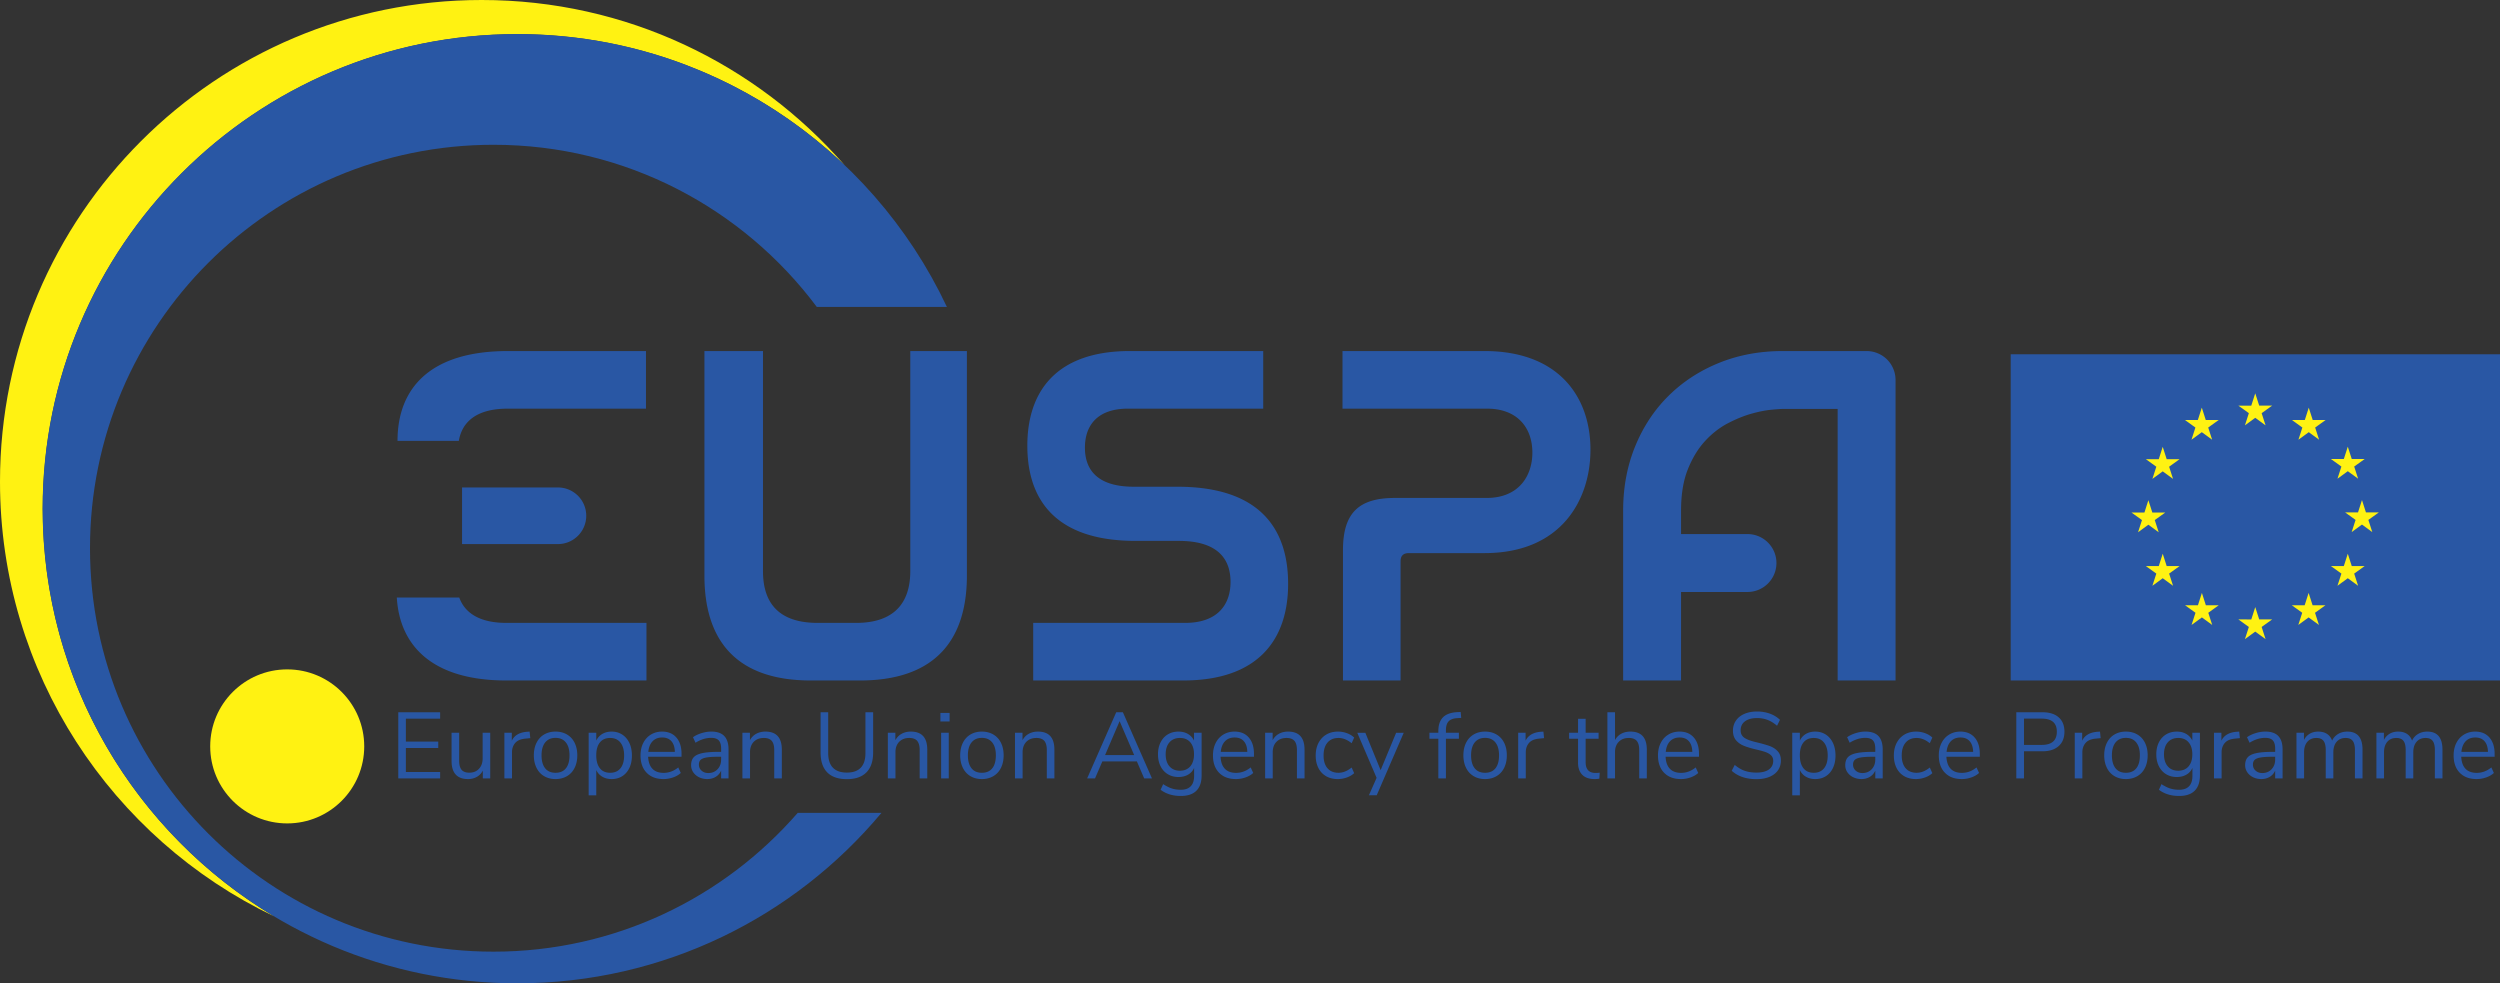 <svg xmlns="http://www.w3.org/2000/svg" id="uuid-e9ce77f7-30d3-47e0-ae8e-018e7ef5d6aa" data-name="Layer 1" viewBox="0 0 373.025 146.719"><rect x="0" y="0" width="373.025" height="146.719" fill="#333333" stroke="none"/><defs><style>.uuid-f5068827-e688-4f8a-b2b4-4dec973211dc{fill:#fff212}.uuid-45c578ca-9cdb-4689-9e49-82d4d0750ab8{fill:#2957a4}</style></defs><g id="uuid-a5551302-0c04-4ccc-b2e1-e4167eac355d" data-name="Vrstva_1"><path d="M300.016 101.535h73.009V52.862h-73.009v48.673z" class="uuid-45c578ca-9cdb-4689-9e49-82d4d0750ab8"></path><path d="m334.965 63.467 1.54-1.125 1.541 1.125-.586-1.818 1.565-1.125h-1.929l-.591-1.84-.59 1.843-1.927-.003 1.563 1.125-.586 1.818zM326.992 65.609l1.54-1.124 1.54 1.124-.585-1.818 1.564-1.124h-1.929l-.59-1.843-.591 1.845-1.927-.002 1.563 1.124-.585 1.818zM322.699 66.671l-.59 1.844-1.928-.002 1.564 1.125-.586 1.818 1.54-1.125 1.54 1.125-.586-1.818 1.564-1.125h-1.928l-.59-1.842zM320.559 78.293l1.54 1.124-.586-1.818 1.564-1.124h-1.928l-.59-1.842-.59 1.846-1.929-.004 1.565 1.124-.586 1.818 1.54-1.124zM323.29 84.462l-.59-1.842-.591 1.844-1.927-.002 1.563 1.124-.586 1.818 1.541-1.126 1.54 1.126-.586-1.818 1.564-1.124h-1.928zM329.134 90.307l-.59-1.84-.59 1.842-1.928-.002 1.563 1.124-.585 1.818 1.541-1.124 1.539 1.124-.585-1.818 1.564-1.124h-1.929zM337.096 92.424l-.59-1.842-.589 1.844-1.929-.002 1.563 1.124-.585 1.818 1.541-1.124 1.539 1.124-.586-1.818 1.565-1.124h-1.929zM345.059 90.307l-.589-1.84-.591 1.842-1.927-.002 1.562 1.124-.585 1.818 1.541-1.124 1.54 1.124-.587-1.818 1.565-1.124h-1.929zM350.905 84.462l-.591-1.842-.592 1.844-1.926-.002 1.564 1.124-.587 1.818 1.541-1.126 1.54 1.126-.587-1.818 1.565-1.124h-1.927zM354.95 76.453h-1.929l-.591-1.842-.589 1.844-1.929-.002 1.565 1.124-.586 1.818 1.539-1.126 1.541 1.126-.586-1.818 1.565-1.124zM348.774 71.431l1.54-1.124 1.541 1.124-.587-1.818 1.565-1.122h-1.927l-.592-1.843-.591 1.844-1.926-.001 1.564 1.122-.587 1.818zM344.491 60.826l-.589 1.844-1.929-.004 1.562 1.127-.585 1.818 1.543-1.126 1.538 1.126-.585-1.818 1.565-1.127h-1.931l-.589-1.84zM54.347 111.37c0 6.346-5.145 11.491-11.491 11.491s-11.491-5.145-11.491-11.491 5.144-11.491 11.491-11.491 11.491 5.145 11.491 11.491Z" class="uuid-f5068827-e688-4f8a-b2b4-4dec973211dc"></path><path d="M6.376 75.921C6.376 36.808 38.084 5.1 77.197 5.1c18.923 0 36.101 7.431 48.802 19.524C112.825 9.542 93.466 0 71.866 0 32.176 0 0 32.176 0 71.866c0 28.595 16.703 53.286 40.882 64.858-20.666-12.37-34.506-34.967-34.506-60.803l-0.0 0Z" class="uuid-f5068827-e688-4f8a-b2b4-4dec973211dc"></path><path d="M73.627 141.998c-33.246 0-60.198-26.951-60.198-60.198S40.381 21.602 73.627 21.602c19.748 0 37.275 9.51 48.252 24.2h19.409C129.973 21.742 105.526 5.079 77.177 5.079c-39.113 0-70.82 31.707-70.82 70.82s31.708 70.821 70.82 70.821c21.838 0 41.356-9.89 54.345-25.431h-12.496c-11.031 12.682-27.27 20.709-45.399 20.709h-0Z" class="uuid-45c578ca-9cdb-4689-9e49-82d4d0750ab8"></path><path d="M135.824 85.223c0 4.879-2.549 7.719-8.084 7.719h-5.738c-5.68 0-8.156-2.84-8.156-7.719V52.38h-8.738v33.499c0 10.34 5.388 15.656 15.874 15.656h7.341c10.486 0 15.948-5.316 15.948-15.656V52.38h-8.447V85.223h0ZM175.67 72.625h-6.506c-5.753 0-7.283-2.84-7.283-5.826 0-3.423 1.967-5.825 6.409-5.825h20.196v-8.594h-19.905c-10.922 0-15.293 5.972-15.293 14.128 0 6.845 3.059 14.2 16.166 14.2h6.434c6.044 0 7.719 2.913 7.719 6.117 0 3.568-2.112 6.117-6.772 6.117h-22.672v8.593h22.38c11.214 0 15.657-6.117 15.657-14.418 0-7.065-3.131-14.492-16.53-14.492l.001 0ZM221.511 52.381h-21.197v8.593h21.561c4.661 0 6.771 2.985 6.771 6.554 0 3.422-1.965 6.772-6.845 6.772h-13.695c-5.389 0-7.72 2.258-7.72 7.792v19.444h8.593V83.767c0-.874.438-1.238 1.239-1.238h11.293c11.506 0 15.802-8.01 15.802-15.438 0-7.865-4.734-14.71-15.802-14.71ZM282.503 55.039c-.221-.532-.532-.997-.93-1.396-.399-.398-.864-.708-1.396-.93-.531-.221-1.096-.332-1.694-.332h-12.47c-3.433 0-6.6.587-9.502 1.761-2.901 1.174-5.415 2.813-7.544 4.917-2.127 2.104-3.788 4.618-4.984 7.542-1.196 2.924-1.794 6.124-1.794 9.602v25.333h8.641V88.329h9.913c2.385 0 4.319-1.934 4.319-4.319s-1.934-4.32-4.319-4.32h-9.913v-3.488c0-2.415.332-4.469 1.008-6.163.675-1.695 1.539-3.107 2.58-4.236 1.041-1.13 2.182-2.016 3.422-2.658 1.24-.643 2.414-1.119 3.533-1.429 1.119-.31 2.104-.504 2.957-.581.853-.078 1.418-.117 1.683-.117h8.184v40.517h8.638V56.733c0-.598-.111-1.163-.332-1.694l-0-0ZM75.771 60.974H96.385v-8.593H75.771c-11.578 0-16.457 5.534-16.457 13.399v.002h9.145c.513-2.979 2.804-4.808 7.312-4.808v0ZM68.526 89.157h-9.317c.413 7.129 5.22 12.378 16.344 12.378h20.905v-8.593H75.553c-3.866 0-6.165-1.391-7.027-3.785h-0ZM68.942 72.734v8.447h14.307c2.333 0 4.224-1.891 4.224-4.224s-1.891-4.223-4.224-4.223H68.942ZM59.427 116.146v-9.87h6.244v.952h-5.11v3.431h4.83v.951h-4.83v3.584h5.11v.952h-6.244zM73.147 109.329v6.817h-1.106v-1.162c-.215.411-.516.724-.903.939-.387.215-.824.322-1.309.322-.812 0-1.423-.226-1.834-.68-.411-.452-.616-1.122-.616-2.008v-4.228h1.134v4.199c0 .608.121 1.053.364 1.338.243.284.625.427 1.148.427.597 0 1.078-.193 1.442-.581.364-.388.546-.899.546-1.533v-3.85h1.134l0-.001ZM79.124 110.14l-.742.07c-.7.066-1.206.285-1.519.659-.313.373-.469.834-.469 1.385v3.892h-1.134v-6.818h1.106v1.19c.383-.793 1.134-1.236 2.254-1.33l.406-.027.098.979ZM81.189 115.81c-.49-.289-.868-.702-1.134-1.239-.266-.536-.399-1.159-.399-1.868 0-.71.133-1.333.399-1.87.266-.537.644-.95 1.134-1.239.49-.289 1.057-.433 1.701-.433.644 0 1.213.144 1.708.433.495.289.875.702 1.141 1.239.266.537.399 1.16.399 1.87 0 .709-.133 1.332-.399 1.868-.266.537-.646.95-1.141 1.239-.495.29-1.064.435-1.708.435-.644 0-1.211-.145-1.701-.435Zm3.248-1.169c.359-.443.539-1.09.539-1.938 0-.831-.182-1.473-.546-1.926-.364-.452-.877-.679-1.54-.679-.662 0-1.176.227-1.54.679-.364.453-.546 1.095-.546 1.926 0 .839.18 1.483.539 1.931.36.448.875.672 1.547.672s1.188-.222 1.547-.665ZM92.845 109.608c.457.299.812.717 1.064 1.253.252.537.378 1.16.378 1.869 0 .71-.126 1.328-.378 1.856-.252.527-.605.935-1.057 1.224-.453.29-.983.435-1.589.435-.532 0-.997-.117-1.393-.351-.397-.233-.698-.564-.903-.994v3.767h-1.134v-9.338h1.134v1.176c.205-.43.506-.761.903-.995.396-.233.861-.349 1.393-.349.597 0 1.124.149 1.582.447v-0Zm-.266 5.026c.364-.448.546-1.083.546-1.904s-.182-1.463-.546-1.925c-.364-.462-.878-.693-1.54-.693-.663 0-1.174.225-1.533.673-.359.447-.539 1.087-.539 1.918 0 .83.18 1.471.539 1.925.359.452.87.678 1.533.678.662 0 1.176-.223 1.54-.672v-0ZM101.692 112.912H96.708c.037.793.252 1.393.644 1.799.392.406.947.608 1.666.608.793 0 1.521-.27 2.184-.811l.378.826c-.299.279-.681.502-1.148.665-.467.163-.943.245-1.428.245-1.064 0-1.902-.312-2.513-.938-.611-.625-.917-1.489-.917-2.59 0-.701.135-1.319.406-1.856.271-.536.651-.954 1.141-1.253.49-.298 1.048-.447 1.673-.447.905 0 1.614.296 2.128.889.513.592.77 1.407.77 2.443v.42Zm-4.319-2.311c-.36.374-.572.902-.637 1.582h3.962c-.019-.69-.192-1.219-.518-1.588-.327-.369-.784-.553-1.372-.553-.598 0-1.076.186-1.435.559ZM108.069 109.825c.424.443.637 1.117.637 2.022v4.298H107.6v-1.162c-.177.402-.448.712-.812.932-.364.219-.784.329-1.26.329-.439 0-.843-.089-1.211-.267-.369-.176-.661-.425-.875-.742-.215-.316-.322-.667-.322-1.05 0-.512.13-.912.392-1.197.261-.284.69-.489 1.288-.615.597-.126 1.428-.19 2.492-.19h.308v-.462c0-.569-.117-.982-.35-1.239-.234-.256-.612-.385-1.134-.385-.784 0-1.564.244-2.338.729l-.378-.826c.355-.252.781-.455 1.281-.61.499-.154.982-.23 1.449-.23.868 0 1.514.222 1.939.665l0-0Zm-1.008 4.955c.359-.378.539-.865.539-1.463v-.405h-.252c-.821 0-1.447.034-1.876.104-.43.071-.735.187-.917.351-.182.163-.273.403-.273.721 0 .364.133.665.399.903.266.237.6.356 1.001.356.56 0 1.019-.188 1.379-.567l0-.001ZM116.658 111.861v4.284h-1.134v-4.214c0-.634-.124-1.096-.371-1.385-.247-.289-.642-.435-1.183-.435-.625 0-1.125.191-1.498.574-.374.383-.56.902-.56 1.555v3.905h-1.134v-6.817h1.12v1.119c.224-.42.536-.739.938-.959.401-.219.859-.328 1.372-.328 1.633 0 2.45.9 2.45 2.701l.001-.001ZM123.434 115.25c-.663-.672-.994-1.661-.994-2.968v-6.007h1.134v6.105c0 .961.235 1.684.707 2.17.471.485 1.164.727 2.079.727.914 0 1.605-.242 2.072-.727.466-.486.7-1.209.7-2.17v-6.105h1.148v6.007c0 1.297-.334 2.284-1.001 2.961-.667.677-1.64 1.015-2.919 1.015-1.288 0-2.263-.336-2.926-1.008h0ZM138.358 111.861v4.284h-1.134v-4.214c0-.634-.124-1.096-.371-1.385-.247-.289-.642-.435-1.183-.435-.625 0-1.125.191-1.498.574-.374.383-.56.902-.56 1.555v3.905h-1.134v-6.817h1.12v1.119c.224-.42.536-.739.938-.959.401-.219.859-.328 1.372-.328 1.633 0 2.45.9 2.45 2.701v-.001ZM140.317 106.374h1.372v1.273h-1.372v-1.273Zm.112 2.954h1.134v6.817h-1.134v-6.817ZM144.804 115.81c-.49-.289-.868-.702-1.134-1.239-.266-.536-.399-1.159-.399-1.868 0-.71.133-1.333.399-1.87.266-.537.644-.95 1.134-1.239.49-.289 1.057-.433 1.701-.433s1.213.144 1.708.433.875.702 1.141 1.239c.266.537.399 1.16.399 1.87 0 .709-.133 1.332-.399 1.868-.266.537-.646.95-1.141 1.239-.495.29-1.064.435-1.708.435s-1.211-.145-1.701-.435Zm3.248-1.169c.359-.443.539-1.09.539-1.938 0-.831-.182-1.473-.546-1.926-.364-.452-.877-.679-1.54-.679-.662 0-1.176.227-1.54.679-.364.453-.546 1.095-.546 1.926 0 .839.18 1.483.539 1.931.36.448.875.672 1.547.672.672 0 1.188-.222 1.547-.665h-0ZM157.328 111.861v4.284h-1.134v-4.214c0-.634-.124-1.096-.371-1.385-.247-.289-.642-.435-1.183-.435-.625 0-1.125.191-1.498.574-.373.383-.56.902-.56 1.555v3.905h-1.134v-6.817h1.12v1.119c.224-.42.536-.739.938-.959.401-.219.859-.328 1.372-.328 1.633 0 2.45.9 2.45 2.701v-.001ZM170.725 116.146l-1.092-2.534h-5.152l-1.092 2.534h-1.176l4.34-9.87h.994l4.34 9.87h-1.162 0Zm-5.838-3.485h4.34l-2.17-5.055-2.17 5.055h0ZM179.293 109.329v6.356c0 1.017-.261 1.785-.784 2.302-.523.519-1.297.778-2.324.778-1.195 0-2.198-.308-3.01-.924l.378-.84c.457.299.887.513 1.288.643.401.131.849.197 1.344.197.653 0 1.148-.175 1.484-.526.336-.349.504-.86.504-1.532v-1.204c-.196.439-.497.774-.903 1.008-.406.233-.884.349-1.435.349-.597 0-1.127-.139-1.589-.42-.462-.28-.821-.676-1.078-1.189-.257-.514-.385-1.106-.385-1.778s.128-1.265.385-1.779c.257-.512.616-.91 1.078-1.189.462-.28.992-.42 1.589-.42.541 0 1.013.116 1.414.35.401.233.705.564.91.994v-1.176h1.134l-0.0.001Zm-1.694 5.019c.373-.434.56-1.034.56-1.799 0-.756-.184-1.352-.553-1.785-.369-.434-.884-.652-1.547-.652-.662 0-1.183.218-1.561.652-.378.433-.567 1.029-.567 1.785 0 .765.189 1.365.567 1.799.378.433.899.651 1.561.651.653 0 1.167-.218 1.54-.651ZM187.105 112.912h-4.984c.037.793.252 1.393.644 1.799.392.406.947.608 1.666.608.793 0 1.521-.27 2.184-.811l.378.826c-.299.279-.682.502-1.148.665-.467.163-.943.245-1.428.245-1.065 0-1.902-.312-2.513-.938-.611-.625-.917-1.489-.917-2.59 0-.701.135-1.319.406-1.856.271-.536.651-.954 1.141-1.253.49-.298 1.048-.447 1.673-.447.905 0 1.614.296 2.128.889.513.592.77 1.407.77 2.443v.42Zm-4.319-2.311c-.36.374-.572.902-.637 1.582h3.962c-.019-.69-.192-1.219-.518-1.588-.327-.369-.784-.553-1.372-.553-.598 0-1.076.186-1.435.559ZM194.65 111.861v4.284h-1.134v-4.214c0-.634-.124-1.096-.371-1.385-.247-.289-.641-.435-1.183-.435-.625 0-1.125.191-1.498.574-.374.383-.56.902-.56 1.555v3.905h-1.134v-6.817h1.12v1.119c.224-.42.536-.739.938-.959.401-.219.859-.328 1.372-.328 1.634 0 2.45.9 2.45 2.701l0-.001ZM197.856 115.81c-.495-.289-.875-.697-1.141-1.225-.266-.527-.399-1.145-.399-1.855 0-.709.138-1.332.413-1.869.275-.536.663-.954 1.162-1.253.499-.298 1.085-.447 1.757-.447.457 0 .905.081 1.344.244.439.164.794.381 1.064.651l-.378.84c-.644-.523-1.298-.784-1.96-.784-.7 0-1.246.229-1.637.686-.393.457-.589 1.102-.589 1.932 0 .821.196 1.456.589 1.904.391.448.937.672 1.637.672.662 0 1.316-.261 1.96-.784l.378.84c-.289.271-.653.485-1.092.644a3.969 3.969 0 0 1-1.358.239c-.672 0-1.255-.145-1.75-.435l0.0 0ZM208.315 109.342h1.134l-4.032 9.324h-1.163l1.149-2.604-2.884-6.72h1.204l2.281 5.572 2.311-5.572zM215.748 109.329h1.933v.896h-1.933v5.921h-1.134v-5.921h-1.33v-.896h1.33v-.225c0-.905.227-1.59.679-2.057.453-.467 1.15-.729 2.094-.784l.559-.029.084.883-.643.042c-.571.037-.986.198-1.246.483-.262.285-.393.72-.393 1.309v.378h-0ZM219.885 115.81c-.489-.289-.867-.702-1.134-1.239-.266-.536-.398-1.159-.398-1.868 0-.71.132-1.333.398-1.87.267-.537.645-.95 1.134-1.239.49-.289 1.058-.433 1.701-.433.645 0 1.214.144 1.708.433.495.289.875.702 1.142 1.239.265.537.398 1.16.398 1.87 0 .709-.133 1.332-.398 1.868-.267.537-.647.95-1.142 1.239-.494.29-1.063.435-1.708.435-.643 0-1.211-.145-1.701-.435Zm3.248-1.169c.359-.443.539-1.09.539-1.938 0-.831-.182-1.473-.546-1.926-.363-.452-.877-.679-1.54-.679-.662 0-1.176.227-1.54.679-.363.453-.546 1.095-.546 1.926 0 .839.18 1.483.539 1.931.36.448.875.672 1.547.672s1.188-.222 1.547-.665ZM230.392 110.14l-.742.07c-.7.066-1.206.285-1.52.659-.312.373-.468.834-.468 1.385v3.892h-1.134v-6.818h1.105v1.19c.383-.793 1.135-1.236 2.255-1.33l.405-.027.099.979h-0ZM238.694 115.292l-.057.896c-.215.037-.447.056-.7.056-.821 0-1.439-.215-1.854-.644-.415-.429-.623-1.027-.623-1.792v-3.584h-1.33v-.896h1.33v-2.072h1.133v2.072h1.933v.896h-1.933v3.5c0 1.073.496 1.61 1.485 1.61.205 0 .41-.015.616-.042h-0ZM245.722 111.861v4.284h-1.134v-4.214c0-.634-.124-1.096-.371-1.385-.247-.289-.642-.435-1.183-.435-.626 0-1.125.191-1.498.574-.374.383-.56.902-.56 1.555v3.905h-1.134v-9.87h1.134v4.145c.224-.411.534-.724.931-.939.397-.214.852-.321 1.365-.321 1.634 0 2.45.9 2.45 2.701l0-0ZM253.506 112.912h-4.984c.038.793.252 1.393.644 1.799.392.406.947.608 1.666.608.793 0 1.522-.27 2.184-.811l.378.826c-.299.279-.681.502-1.148.665-.467.163-.943.245-1.428.245-1.064 0-1.902-.312-2.513-.938-.611-.625-.917-1.489-.917-2.59 0-.701.136-1.319.406-1.856.271-.536.651-.954 1.141-1.253.49-.298 1.048-.447 1.673-.447.905 0 1.615.296 2.128.889.513.592.77 1.407.77 2.443v.42Zm-4.319-2.311c-.36.374-.572.902-.637 1.582h3.962c-.019-.69-.192-1.219-.518-1.588-.327-.369-.784-.553-1.372-.553-.598 0-1.076.186-1.435.559ZM258.391 115.012l.448-.882c.486.411.983.705 1.491.882.508.178 1.099.266 1.771.266.793 0 1.404-.154 1.834-.462.43-.308.645-.741.645-1.302 0-.326-.104-.593-.309-.798-.205-.205-.476-.369-.812-.49s-.789-.247-1.358-.378c-.766-.177-1.393-.364-1.883-.56s-.887-.476-1.19-.84-.455-.84-.455-1.428c0-.56.147-1.057.441-1.491.294-.434.714-.77 1.26-1.008.546-.238 1.178-.357 1.897-.357.681 0 1.319.108 1.911.322s1.094.523 1.505.924l-.434.882c-.467-.401-.941-.693-1.421-.875-.481-.182-1.001-.273-1.561-.273-.765 0-1.365.161-1.799.483-.434.323-.651.773-.651 1.351 0 .495.191.868.574 1.12.383.252.961.467 1.736.644.849.206 1.516.394 2.002.567.485.173.889.431 1.211.777.322.346.483.808.483 1.386 0 .56-.147 1.05-.44 1.47-.295.42-.717.745-1.268.973-.551.229-1.194.343-1.932.343-1.54 0-2.772-.415-3.696-1.246h.001ZM272.433 109.608c.457.299.811.717 1.064 1.253.251.537.377 1.16.377 1.869 0 .71-.126 1.328-.377 1.856-.253.527-.605.935-1.057 1.224-.453.29-.983.435-1.589.435-.532 0-.997-.117-1.394-.351-.396-.233-.697-.564-.902-.994v3.767h-1.135v-9.338h1.135v1.176c.205-.43.506-.761.902-.995.397-.233.862-.349 1.394-.349.597 0 1.124.149 1.582.447v-0Zm-.267 5.026c.365-.448.546-1.083.546-1.904s-.181-1.463-.546-1.925c-.363-.462-.877-.693-1.54-.693-.662 0-1.173.225-1.532.673-.359.447-.539 1.087-.539 1.918 0 .83.18 1.471.539 1.925.359.452.87.678 1.532.678.663 0 1.177-.223 1.54-.672v-0ZM280.28 109.825c.425.443.637 1.117.637 2.022v4.298h-1.106v-1.162c-.178.402-.448.712-.812.932-.364.219-.785.329-1.26.329-.438 0-.843-.089-1.211-.267-.369-.176-.66-.425-.875-.742-.215-.316-.322-.667-.322-1.05 0-.512.131-.912.392-1.197.261-.284.691-.489 1.288-.615.597-.126 1.428-.19 2.492-.19h.308v-.462c0-.569-.117-.982-.35-1.239-.234-.256-.612-.385-1.134-.385-.784 0-1.564.244-2.338.729l-.378-.826c.354-.252.781-.455 1.281-.61.499-.154.982-.23 1.448-.23.869 0 1.515.222 1.94.665l0-0Zm-1.008 4.955c.36-.378.539-.865.539-1.463v-.405h-.252c-.821 0-1.447.034-1.876.104-.429.071-.735.187-.917.351-.182.163-.273.403-.273.721 0 .364.133.665.399.903.266.237.6.356 1.001.356.56 0 1.02-.188 1.379-.567l0-.001ZM284.123 115.81c-.495-.289-.875-.697-1.141-1.225-.266-.527-.399-1.145-.399-1.855 0-.709.138-1.332.413-1.869.275-.536.663-.954 1.162-1.253.499-.298 1.085-.447 1.757-.447.457 0 .905.081 1.344.244.439.164.794.381 1.064.651l-.378.84c-.644-.523-1.297-.784-1.96-.784-.7 0-1.246.229-1.637.686-.393.457-.589 1.102-.589 1.932 0 .821.196 1.456.589 1.904.391.448.937.672 1.637.672.663 0 1.316-.261 1.96-.784l.378.84c-.289.271-.653.485-1.092.644a3.969 3.969 0 0 1-1.358.239c-.672 0-1.254-.145-1.75-.435l0.0 0ZM295.407 112.912h-4.984c.038.793.252 1.393.644 1.799.392.406.947.608 1.666.608.793 0 1.522-.27 2.184-.811l.378.826c-.299.279-.681.502-1.148.665-.467.163-.943.245-1.428.245-1.064 0-1.902-.312-2.513-.938-.611-.625-.917-1.489-.917-2.59 0-.701.136-1.319.406-1.856.271-.536.652-.954 1.141-1.253.49-.298 1.048-.447 1.673-.447.905 0 1.615.296 2.128.889.513.592.77 1.407.77 2.443v.42Zm-4.319-2.311c-.36.374-.572.902-.637 1.582h3.962c-.019-.69-.191-1.219-.518-1.588-.327-.369-.784-.553-1.372-.553-.597 0-1.076.186-1.435.559h-0ZM300.852 106.275h3.906c1.036 0 1.841.252 2.415.757.574.504.862 1.218.862 2.141 0 .924-.29 1.643-.869 2.157-.579.512-1.381.769-2.408.769h-2.758v4.046h-1.148v-9.87Zm3.795 4.872c1.502 0 2.254-.657 2.254-1.974 0-1.296-.752-1.946-2.254-1.946h-2.647v3.92h2.647ZM313.438 110.14l-.742.07c-.699.066-1.206.285-1.519.659-.312.373-.469.834-.469 1.385v3.892h-1.134v-6.818h1.106v1.19c.383-.793 1.134-1.236 2.254-1.33l.406-.027.098.979ZM315.504 115.81c-.49-.289-.868-.702-1.134-1.239-.266-.536-.399-1.159-.399-1.868 0-.71.133-1.333.399-1.87.266-.537.644-.95 1.134-1.239.49-.289 1.057-.433 1.701-.433.644 0 1.213.144 1.708.433.494.289.875.702 1.141 1.239.266.537.399 1.16.399 1.87 0 .709-.133 1.332-.399 1.868-.266.537-.647.95-1.141 1.239-.495.29-1.064.435-1.708.435-.644 0-1.211-.145-1.701-.435Zm3.248-1.169c.359-.443.539-1.09.539-1.938 0-.831-.182-1.473-.546-1.926-.364-.452-.878-.679-1.54-.679-.663 0-1.176.227-1.54.679-.364.453-.546 1.095-.546 1.926 0 .839.18 1.483.539 1.931.36.448.875.672 1.547.672.672 0 1.188-.222 1.547-.665ZM328.251 109.329v6.356c0 1.017-.262 1.785-.784 2.302-.523.519-1.298.778-2.324.778-1.196 0-2.198-.308-3.01-.924l.378-.84c.457.299.886.513 1.288.643.401.131.848.197 1.344.197.653 0 1.148-.175 1.484-.526.336-.349.504-.86.504-1.532v-1.204c-.196.439-.497.774-.903 1.008-.407.233-.884.349-1.435.349-.598 0-1.127-.139-1.589-.42-.462-.28-.821-.676-1.078-1.189-.257-.514-.385-1.106-.385-1.778s.128-1.265.385-1.779c.257-.512.616-.91 1.078-1.189.462-.28.991-.42 1.589-.42.541 0 1.013.116 1.414.35.4.233.704.564.909.994v-1.176h1.135l-0.0.001Zm-1.694 5.019c.373-.434.559-1.034.559-1.799 0-.756-.183-1.352-.552-1.785-.369-.434-.884-.652-1.547-.652-.664 0-1.183.218-1.561.652-.378.433-.567 1.029-.567 1.785 0 .765.189 1.365.567 1.799.378.433.897.651 1.561.651.653 0 1.167-.218 1.54-.651h0ZM334.214 110.14l-.742.07c-.7.066-1.206.285-1.519.659-.313.373-.469.834-.469 1.385v3.892h-1.134v-6.818h1.106v1.19c.383-.793 1.134-1.236 2.254-1.33l.406-.027.098.979ZM339.947 109.825c.425.443.638 1.117.638 2.022v4.298h-1.107v-1.162c-.177.402-.448.712-.811.932-.365.219-.785.329-1.261.329-.438 0-.842-.089-1.211-.267-.368-.176-.66-.425-.875-.742-.215-.316-.322-.667-.322-1.05 0-.512.131-.912.392-1.197.261-.284.691-.489 1.288-.615.597-.126 1.428-.19 2.493-.19h.307v-.462c0-.569-.117-.982-.349-1.239-.234-.256-.612-.385-1.135-.385-.783 0-1.564.244-2.338.729l-.378-.826c.354-.252.782-.455 1.281-.61.499-.154.983-.23 1.449-.23.869 0 1.514.222 1.939.665l0-0Zm-1.008 4.955c.36-.378.539-.865.539-1.463v-.405h-.252c-.821 0-1.447.034-1.876.104-.429.071-.735.187-.917.351-.181.163-.273.403-.273.721 0 .364.134.665.399.903.266.237.6.356 1.001.356.56 0 1.02-.188 1.379-.567l0-.001ZM352.512 111.861v4.284h-1.134v-4.227c0-.625-.11-1.083-.329-1.372-.22-.289-.572-.435-1.058-.435-.569 0-1.017.191-1.343.574-.327.383-.49.906-.49 1.569v3.891h-1.134v-4.227c0-.635-.113-1.095-.336-1.379-.224-.285-.579-.428-1.065-.428-.569 0-1.016.191-1.343.574-.327.383-.491.906-.491 1.569v3.891h-1.134v-6.817h1.121v1.077c.205-.4.49-.709.854-.924.363-.214.783-.321 1.26-.321 1.055 0 1.75.447 2.086 1.344.196-.42.494-.749.895-.988.402-.238.86-.356 1.372-.356 1.513 0 2.269.9 2.269 2.701l0-.001ZM364.44 111.861v4.284h-1.134v-4.227c0-.625-.11-1.083-.329-1.372-.22-.289-.572-.435-1.058-.435-.569 0-1.017.191-1.343.574-.327.383-.49.906-.49 1.569v3.891h-1.134v-4.227c0-.635-.113-1.095-.336-1.379-.224-.285-.579-.428-1.065-.428-.569 0-1.016.191-1.343.574-.327.383-.491.906-.491 1.569v3.891h-1.133v-6.817h1.12v1.077c.205-.4.49-.709.854-.924.364-.214.783-.321 1.26-.321 1.055 0 1.75.447 2.086 1.344.196-.42.494-.749.895-.988.402-.238.86-.356 1.373-.356 1.512 0 2.268.9 2.268 2.701l.001-.001ZM372.223 112.912h-4.983c.037.793.252 1.393.643 1.799.393.406.947.608 1.666.608.793 0 1.522-.27 2.185-.811l.378.826c-.299.279-.682.502-1.149.665-.467.163-.942.245-1.428.245-1.064 0-1.902-.312-2.513-.938-.611-.625-.917-1.489-.917-2.59 0-.701.136-1.319.406-1.856.271-.536.651-.954 1.142-1.253.489-.298 1.047-.447 1.673-.447.905 0 1.614.296 2.127.889.513.592.77 1.407.77 2.443v.42h0Zm-4.318-2.311c-.36.374-.573.902-.638 1.582h3.962c-.019-.69-.192-1.219-.518-1.588-.327-.369-.784-.553-1.372-.553-.597 0-1.076.186-1.434.559Z" class="uuid-45c578ca-9cdb-4689-9e49-82d4d0750ab8"></path></g></svg>